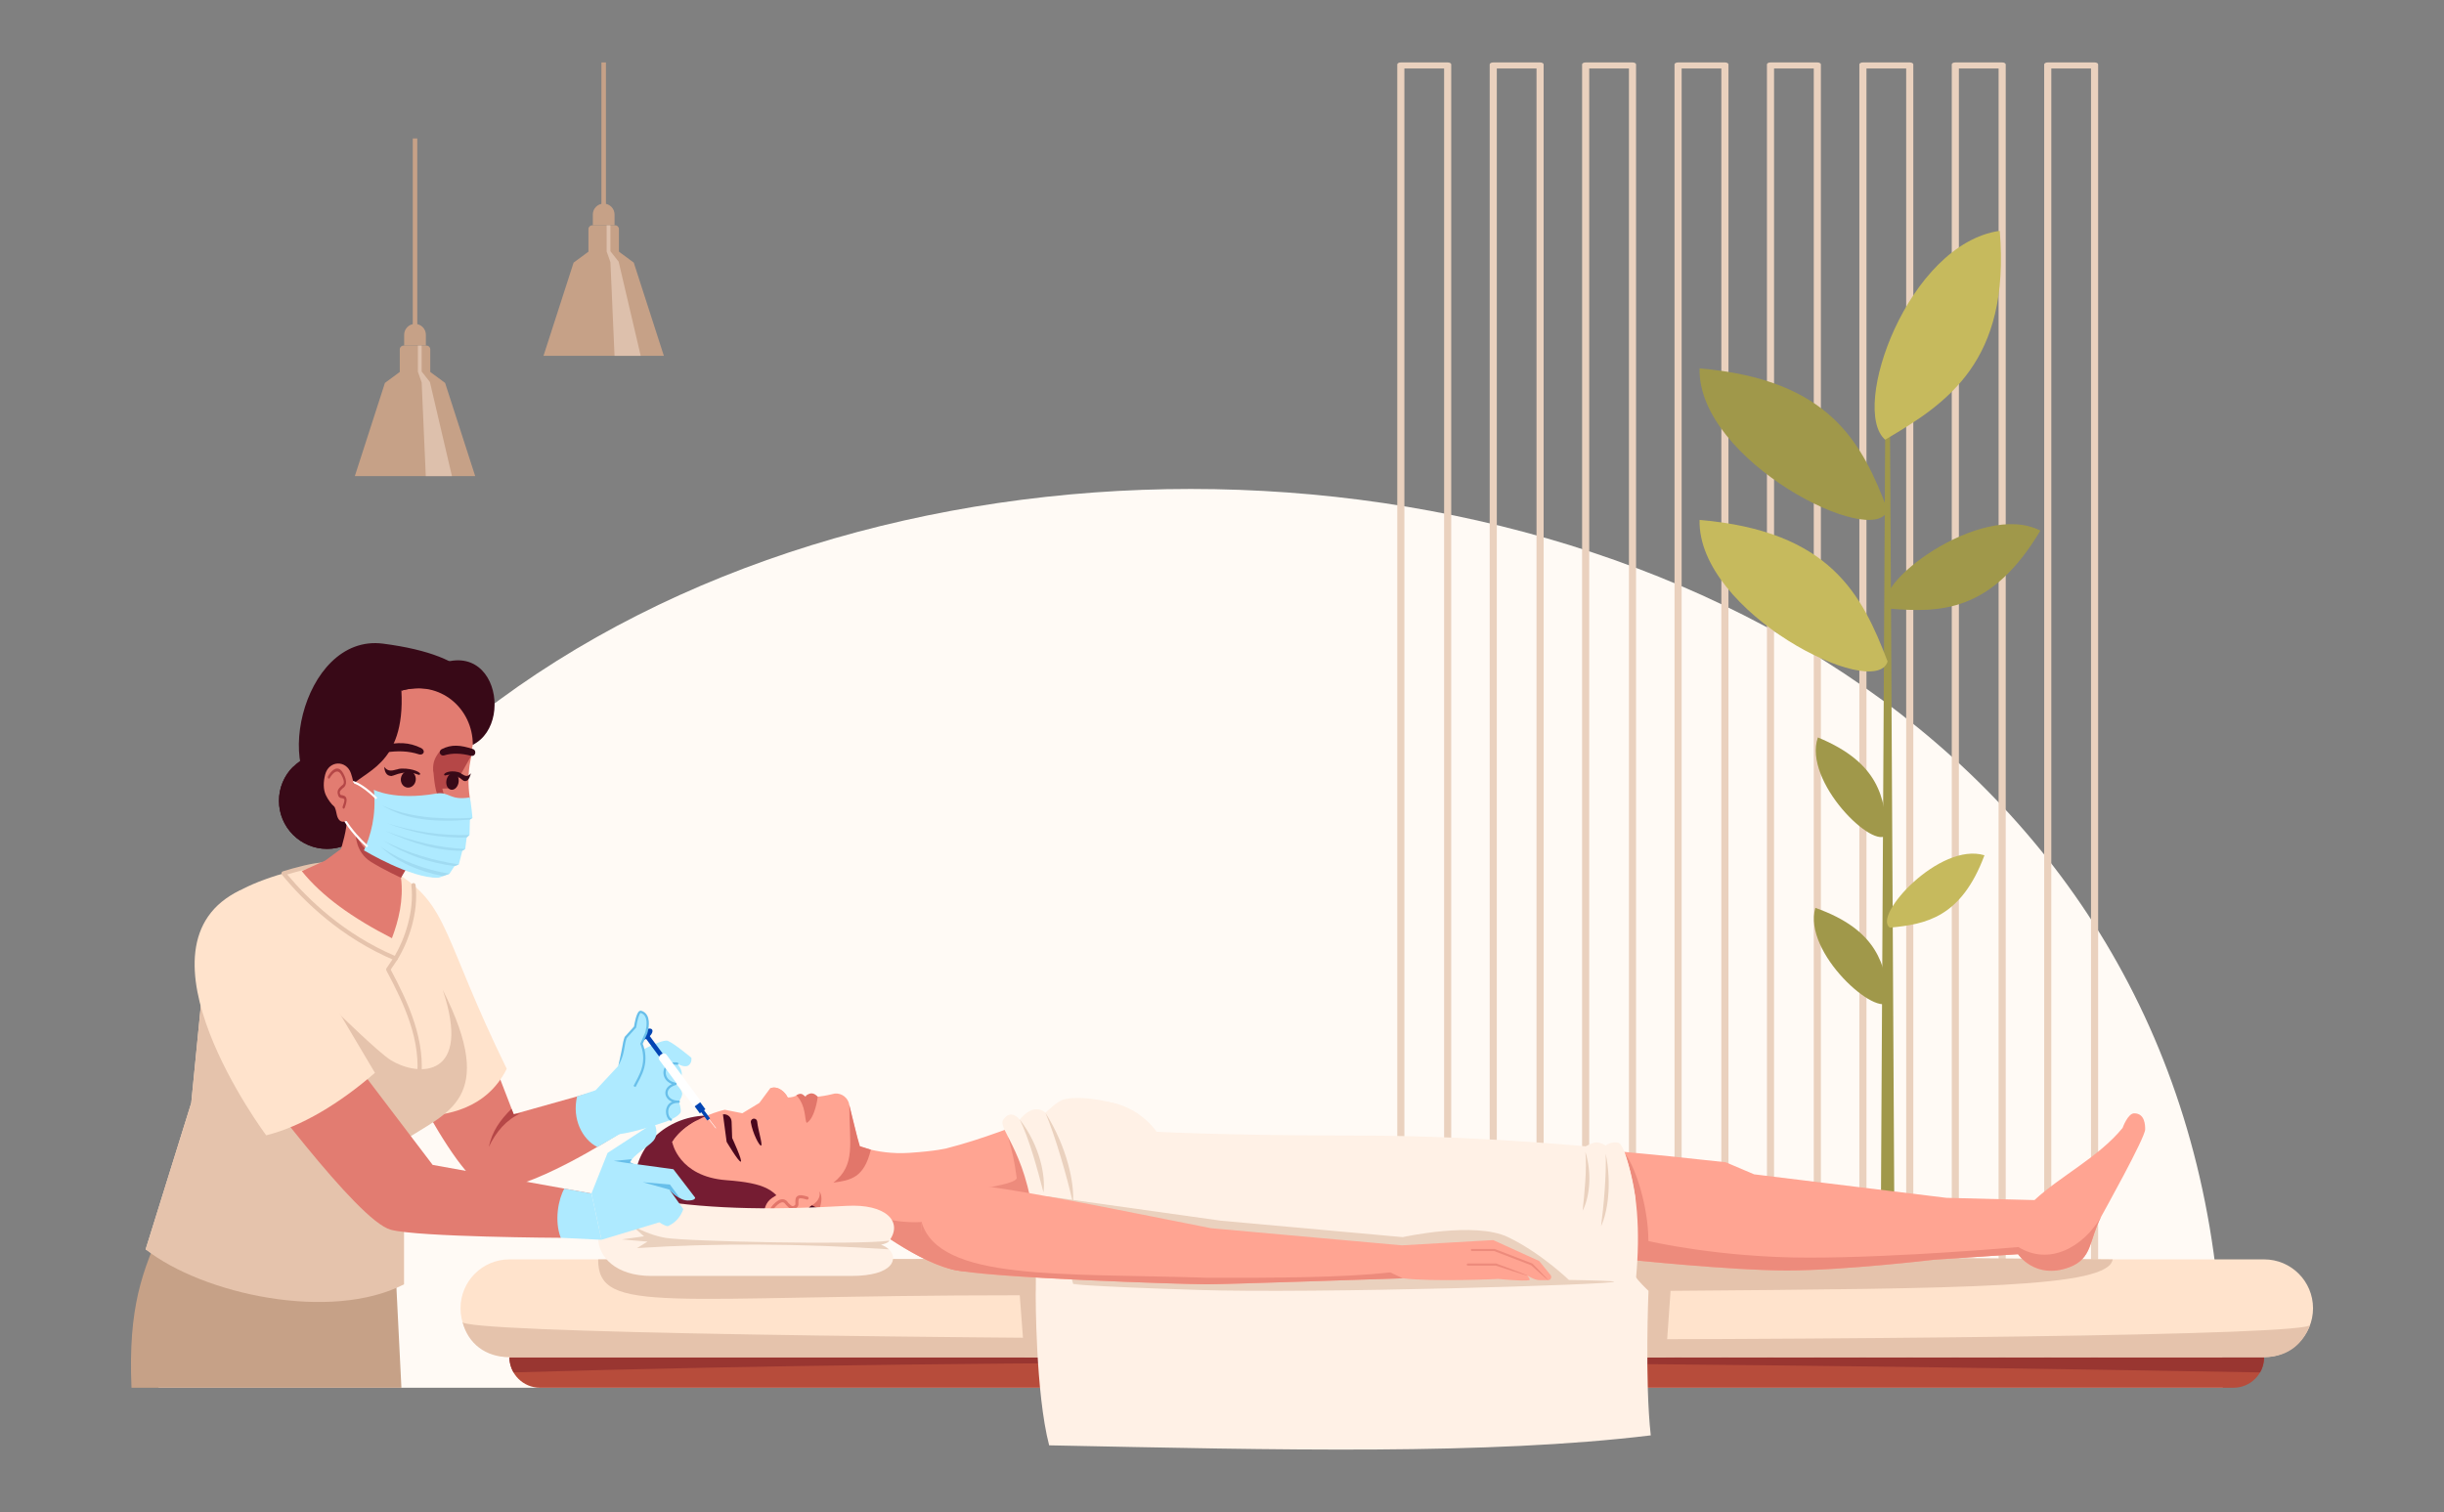 <?xml version="1.0" encoding="utf-8"?>
<svg xmlns="http://www.w3.org/2000/svg" height="5000px" id="_1" style="enable-background:new 0 0 8080 5000;" version="1.1" viewBox="0 0 8080 5000" width="8080px" x="0px" y="0px">
<rect x="0" y="0" width="8080" height="5000" fill="#808080" stroke="none"/>
<g>
	<g>
		<g>
			<path d="M524.274,4588.969c0.001-3962.767,6824.477-3962.767,6824.476,0H524.274z" style="fill:#FFFAF5;"/>
		</g>
		<g>
			<g>
				<path d="M6313.719,4507.928h-154.831c-6.499,0-11.769-2.887-11.769-6.447V212.914&#xD;&#xA;					c0-3.56,5.27-6.446,11.769-6.446h154.831c6.499,0,11.768,2.886,11.768,6.446V4501.48&#xD;&#xA;					C6325.486,4505.041,6320.218,4507.928,6313.719,4507.928z M6170.656,4495.035h131.293V226.35h-131.293V4495.035z" style="fill:#EAD1BE;"/>
			</g>
			<g>
				<path d="M6008.189,4507.928h-154.834c-6.5,0-11.77-2.887-11.77-6.447V212.914&#xD;&#xA;					c0-3.56,5.27-6.446,11.77-6.446h154.834c6.5,0,11.769,2.886,11.769,6.446V4501.48&#xD;&#xA;					C6019.958,4505.041,6014.689,4507.928,6008.189,4507.928z M5865.123,4495.035h131.297V226.35h-131.297V4495.035z" style="fill:#EAD1BE;"/>
			</g>
			<g>
				<path d="M6924.779,4507.928h-154.83c-6.503,0-11.772-2.887-11.772-6.447V212.914&#xD;&#xA;					c0-3.56,5.27-6.446,11.772-6.446h154.83c6.504,0,11.773,2.886,11.773,6.446V4501.48&#xD;&#xA;					C6936.553,4505.041,6931.283,4507.928,6924.779,4507.928z M6781.722,4495.035h131.286V226.35h-131.286V4495.035z" style="fill:#EAD1BE;"/>
			</g>
			<g>
				<path d="M6619.248,4507.928h-154.832c-6.502,0-11.771-2.887-11.771-6.447V212.914&#xD;&#xA;					c0-3.56,5.27-6.446,11.771-6.446h154.832c6.502,0,11.771,2.886,11.771,6.446V4501.48&#xD;&#xA;					C6631.02,4505.041,6625.75,4507.928,6619.248,4507.928z M6476.189,4495.035h131.285V226.35h-131.285V4495.035z" style="fill:#EAD1BE;"/>
			</g>
			<g>
				<path d="M5091.596,4507.928h-154.832c-6.499,0-11.768-2.887-11.768-6.447V212.914&#xD;&#xA;					c0-3.56,5.269-6.446,11.768-6.446h154.832c6.499,0,11.768,2.886,11.768,6.446V4501.48&#xD;&#xA;					C5103.363,4505.041,5098.095,4507.928,5091.596,4507.928z M4948.533,4495.035h131.293V226.35h-131.293V4495.035z" style="fill:#EAD1BE;"/>
			</g>
			<g>
				<path d="M4786.066,4507.928h-154.835c-6.499,0-11.769-2.887-11.769-6.447V212.914&#xD;&#xA;					c0-3.56,5.27-6.446,11.769-6.446h154.835c6.499,0,11.768,2.886,11.768,6.446V4501.48&#xD;&#xA;					C4797.834,4505.041,4792.565,4507.928,4786.066,4507.928z M4643,4495.035h131.297V226.35H4643V4495.035z" style="fill:#EAD1BE;"/>
			</g>
			<g>
				<path d="M5702.656,4507.928h-154.83c-6.5,0-11.77-2.887-11.77-6.447V212.914&#xD;&#xA;					c0-3.56,5.27-6.446,11.77-6.446h154.83c6.5,0,11.77,2.886,11.77,6.446V4501.48&#xD;&#xA;					C5714.426,4505.041,5709.156,4507.928,5702.656,4507.928z M5559.595,4495.035h131.293V226.35h-131.293V4495.035z" style="fill:#EAD1BE;"/>
			</g>
			<g>
				<path d="M5397.127,4507.928h-154.834c-6.499,0-11.769-2.887-11.769-6.447V212.914&#xD;&#xA;					c0-3.56,5.27-6.446,11.769-6.446h154.834c6.5,0,11.77,2.886,11.77,6.446V4501.48&#xD;&#xA;					C5408.896,4505.041,5403.627,4507.928,5397.127,4507.928z M5254.063,4495.035h131.297V226.35h-131.297V4495.035z" style="fill:#EAD1BE;"/>
			</g>
		</g>
		<g>
			<g>
				<polygon points="6218.657,3948.114 6262.422,3948.114 6248.068,1344.805 6233.011,1344.805" style="fill:#A0984A;"/>
			</g>
			<g>
				<path d="M6611.305,763.229c-303.167,43.714-496.542,588.652-378.896,690.795&#xD;&#xA;					C6436.362,1334.114,6646.895,1196.052,6611.305,763.229z" style="fill:#C6BA5D;"/>
			</g>
			<g>
				<path d="M5618.869,1218.215c-7.246,306.219,580.459,601.511,621.67,468.176&#xD;&#xA;					C6156.169,1465.354,6051.592,1255.008,5618.869,1218.215z" style="fill:#A0984A;"/>
			</g>
			<g>
				<path d="M5618.869,1719.282c-7.246,306.219,580.459,601.511,621.67,468.177&#xD;&#xA;					C6156.169,1966.422,6051.592,1756.075,5618.869,1719.282z" style="fill:#C6BA5D;"/>
			</g>
			<g>
				<path d="M6745.52,1754.58c-197.549-101.546-576.073,188.632-502.086,257.683&#xD;&#xA;					C6414.356,2027.088,6584.694,2025.344,6745.52,1754.58z" style="fill:#A0984A;"/>
			</g>
			<g>
				<path d="M6560.723,2828.242c-148.203-45.149-371.942,201.04-312.586,239.239&#xD;&#xA;					C6367.292,3056.42,6483.982,3034.06,6560.723,2828.242z" style="fill:#C6BA5D;"/>
			</g>
			<g>
				<path d="M6001.652,3002.108c-42.651,148.939,207.264,368.51,244.46,308.519&#xD;&#xA;					C6233.049,3191.676,6208.731,3075.377,6001.652,3002.108z" style="fill:#A0984A;"/>
			</g>
			<g>
				<path d="M6009.959,2438.551c-50.086,146.607,188.477,378.463,228.641,320.418&#xD;&#xA;					C6231.533,2639.511,6213.092,2522.137,6009.959,2438.551z" style="fill:#A0984A;"/>
			</g>
		</g>
		<g>
			<g>
				<g>
					<polygon points="1372.07,1574.412 1173.101,1574.412 1272.585,1266.224 1372.07,1192.816 &#xD;&#xA;						1471.555,1266.224 1571.039,1574.412" style="fill:#C6A187;"/>
				</g>
				<g>
					<path d="M1422.46,1243.647h-100.779v-88.477c0-6.793,5.507-12.3,12.3-12.3h76.179&#xD;&#xA;						c6.793,0,12.3,5.507,12.3,12.3V1243.647z" style="fill:#C6A187;"/>
				</g>
				<g>
					<path d="M1407.953,1142.87h-71.766v-35.883c0-19.818,16.066-35.883,35.883-35.883l0,0&#xD;&#xA;						c19.818,0,35.883,16.064,35.883,35.883V1142.87z" style="fill:#C6A187;"/>
				</g>
				<g>
					<rect height="649.132" style="fill:#C6A187;" width="14.948" x="1364.597" y="457.855"/>
				</g>
				<g>
					<polygon points="1394.05,1142.87 1394.05,1228.543 1421.284,1263.137 1494.153,1574.412 &#xD;&#xA;						1407.656,1574.412 1394.05,1264.609 1381.538,1229.279 1381.538,1142.87" style="fill:#DDC0AC;"/>
				</g>
			</g>
			<g>
				<g>
					<polygon points="1995.825,1176.667 1796.856,1176.667 1896.34,868.479 1995.825,795.071 &#xD;&#xA;						2095.31,868.479 2194.794,1176.667" style="fill:#C6A187;"/>
				</g>
				<g>
					<path d="M2046.215,845.902h-100.779v-88.477c0-6.793,5.507-12.3,12.3-12.3h76.179&#xD;&#xA;						c6.793,0,12.3,5.507,12.3,12.3V845.902z" style="fill:#C6A187;"/>
				</g>
				<g>
					<path d="M2031.708,745.125h-71.766v-35.883c0-19.818,16.066-35.883,35.883-35.883l0,0&#xD;&#xA;						c19.818,0,35.883,16.064,35.883,35.883V745.125z" style="fill:#C6A187;"/>
				</g>
				<g>
					<rect height="502.774" style="fill:#C6A187;" width="14.948" x="1988.352" y="206.468"/>
				</g>
				<g>
					<polygon points="2018.103,745.125 2018.103,830.798 2045.336,865.392 2118.206,1176.667 &#xD;&#xA;						2031.708,1176.667 2018.103,866.864 2005.59,831.534 2005.59,745.125" style="fill:#DDC0AC;"/>
				</g>
			</g>
		</g>
	</g>
	<g>
		<g>
			<g>
				<g>
					<g>
						<path d="M7384.166,4588.981H1785.364c-55.91,0-101.234-45.324-101.234-101.234l0,0h5801.27l0,0&#xD;&#xA;							C7485.399,4543.657,7440.076,4588.981,7384.166,4588.981z" style="fill:#B74C3B;"/>
					</g>
					<g>
						<path d="M7471.824,4538.364c-2153.746-38.389-4133.611-48.579-5774.118,0&#xD;&#xA;							c-9.324-16.873-13.85-33.743-13.577-50.616h5801.27C7484.754,4507.887,7480.228,4524.758,7471.824,4538.364z" style="fill:#993631;"/>
					</g>
				</g>
				<g>
					<path d="M7485.4,4487.747H1684.129c-89.249,0-161.6-72.351-161.6-161.601l0,0&#xD;&#xA;						c0-89.249,72.351-161.6,161.6-161.6H7485.4c89.248,0,161.6,72.351,161.6,161.6l0,0&#xD;&#xA;						C7647,4415.396,7574.648,4487.747,7485.4,4487.747z" style="fill:#FFE3CC;"/>
				</g>
				<g>
					<path d="M7485.399,4487.748h-5801.27c-78.142-0.001-136.294-43.727-155.16-116.451&#xD;&#xA;						c0,71.229,6108.497,80.837,6108.497,9.606C7608.764,4456.844,7550.998,4487.748,7485.399,4487.748z" style="fill:#E5C3AC;"/>
				</g>
				<g>
					<path d="M6984.579,4164.547c-14.533,93.7-468.146,96.054-1461.58,104.072l-15.377,219.128H3386.775&#xD;&#xA;						l-15.38-204.514c-1168.708,0-1394.535,67.219-1393.831-118.687l4326.791-5.789L6984.579,4164.547z" style="fill:#E5C3AC;"/>
				</g>
			</g>
			<g>
				<g>
					<g>
						<path d="M2116.528,4002.265c-108.188-276.044,304.721-471.881,487.701-135.366&#xD;&#xA;							C2730.632,4099.362,2224.715,4278.309,2116.528,4002.265z" style="fill:#751C32;"/>
					</g>
					<g>
						<path d="M2812.86,3779.165c0,0,77.86,40.584,192.896,33.147&#xD;&#xA;							c88.763-5.739,123.656-14.987,123.656-14.987c-67.563,108.548-127.875,160.708-250.273,254.817l-214.51-66.313&#xD;&#xA;							L2812.86,3779.165z" style="fill:#FFA492;"/>
					</g>
					<g>
						<path d="M2575.225,4009.725l-361.856-107.09c-64.324-179.305,182.899-232.863,182.899-232.863&#xD;&#xA;							l57.946,11.549l56.255-34.154l35.754-48.317c25.885-10.29,50.208,13.41,58.007,30.39c12.774-0.017,25.896-3.656,28.729-7.43&#xD;&#xA;							l29.514,10.486c10.689,0.75,37.072-5.05,41.108-5.569c33.514-4.313,37.613-6.621,56.105-10.534&#xD;&#xA;							c23.611-2.222,44.803,14.49,48.147,37.967l35.907,148.427C2851.734,3882.732,2725.791,3932.798,2575.225,4009.725z" style="fill:#FFA492;"/>
					</g>
					<g>
						<path d="M2302.929,3705.589c0,0-91.879,135.897,53.231,168.403&#xD;&#xA;							c103.997,23.297,112.289,1.258,190.06,35.023c72.281,31.383,238.969-3.312,238.969-3.312&#xD;&#xA;							c-51.273,42.29-130.914,85.146-222.298,85.542l-360.204-102.158l19.734-112.328&#xD;&#xA;							C2240.691,3747.741,2268.081,3724.359,2302.929,3705.589z" style="fill:#FFA492;"/>
					</g>
					<g>
						<path d="M2604.229,3629.238c-7.799-16.979-32.123-40.68-58.008-30.39&#xD;&#xA;							c21.099,8.181,32.599,40.435,42.039,59.547C2597.608,3677.321,2604.229,3629.238,2604.229,3629.238z" style="fill:#FFA492;"/>
					</g>
					<g>
						<path d="M2703.58,3626.726c0,0-12.918-15.79-27.773-9.868c-14.855,5.921-12.029,10.143-12.029,10.143&#xD;&#xA;							s-4.698-3.777-9.587-7.448c-8.959-6.726-21.232,2.257-21.232,2.257c33.817,36.988,26.313,81.889,34.101,91.524&#xD;&#xA;							C2695.214,3696.916,2703.58,3626.726,2703.58,3626.726z" style="fill:#E2766A;"/>
					</g>
					<g>
						<path d="M2516.197,3788.17c5.966-1.996-9.962-50.898-12.874-79.404&#xD;&#xA;							c-0.855-8.379-10.565-12.524-17.153-7.277l0,0c-2.937,2.339-4.501,6.064-3.905,9.771&#xD;&#xA;							C2487.916,3746.379,2510.23,3790.165,2516.197,3788.17z" style="fill:#49071D;"/>
					</g>
					<g>
						<path d="M2807.832,3654.159c-0.227,126.339,22.777,197.734-52.468,256.602&#xD;&#xA;							c56.822-8.267,100.932-14.919,123.777-108.935l-36.284-11.696C2831.136,3752.484,2821.052,3705.079,2807.832,3654.159z" style="fill:#E2766A;"/>
					</g>
					<g>
						<path d="M2222.422,3776.76c0,0,20.56,114.147,178.961,125.883&#xD;&#xA;							c126.153,9.346,170.038,31.252,195.601,101.739c8.627,23.789,86.971-18.582,86.971-18.582l41.836,20.728&#xD;&#xA;							c0,0-0.335,112.521-62.092,154.268c-53.033,35.85-149.664,69.607-305.16,35.28&#xD;&#xA;							c-203.367-44.896-199.935-232.396-199.935-232.396C2158.215,3907.506,2178.151,3801.18,2222.422,3776.76z" style="fill:#751C32;"/>
					</g>
					<g>
						<path d="M2708.664,3940.398c14.959,16.643,2.231,53.345-0.625,59.698l-44.34-12.194L2708.664,3940.398z" style="fill:#E2766A;"/>
					</g>
					<g>
						<path d="M2528.262,4022.544l148.125-40.433l32.461,16.021c-7.991,17.771-23.022,61.556-73.055,79.525&#xD;&#xA;							C2585.99,4095.546,2536.148,4077.922,2528.262,4022.544z" style="fill:#49071D;"/>
					</g>
					<g>
						<path d="M2572.796,4065.506c0.374,0.065,0.747,0.129,1.123,0.188&#xD;&#xA;							c24.286,3.855,48.581-5.935,66.645-22.617c12.762-11.785,20.879-23.068,24.748-33.888c3.484-9.741,9.674-18.233,18.645-23.389&#xD;&#xA;							c28.131-16.168,33.948-44.205,15.035-58.7l-0.423-0.137c-28.463-9.059-59.329-7.914-86.884,3.615&#xD;&#xA;							c-24.783,10.369-44.601,20.761-59.633,31.173C2510.475,3990.549,2522.97,4056.836,2572.796,4065.506z" style="fill:#FFA492;"/>
					</g>
					<g>
						<path d="M2673.401,3961.168c-0.273-1.92-1.642-3.594-3.627-4.161l-2.357-0.685&#xD;&#xA;							c-9.51-2.777-22.524-6.583-30.812-1.271c-2.504,1.596-5.669,4.775-6.566,10.844c-0.743,5.023-0.577,8.932-0.447,12.063&#xD;&#xA;							c0.258,6.161,0.291,6.959-6.506,10.196c-4.046,1.925-9.064-2.48-13.878-7.534c-1.387-1.462-2.329-2.448-3.366-3.109&#xD;&#xA;							c0.372,0.188,0.137-0.132-0.133-0.511c-2.291-3.204-7.662-10.718-17.427-11.368c-9.682-0.641-20.404,5.477-32.785,18.688&#xD;&#xA;							c-9.282,9.88-13.124,20.146-11.102,30.837c3.971,21.993,31.471,35.875,32.638,36.46c2.507,1.241,5.542,0.219,6.791-2.287&#xD;&#xA;							c1.227-2.476,0.235-5.534-2.279-6.794c-0.24-0.117-24.132-12.225-27.176-29.198c-1.509-7.665,1.475-14.57,8.524-22.091&#xD;&#xA;							c12.494-13.328,20.34-15.787,24.72-15.5c4.592,0.307,7.386,3.696,9.85,7.146c0.968,1.352,1.73,2.425,2.942,3.171&#xD;&#xA;							c0.202,0.191,0.758,0.803,1.466,1.542c4.654,4.885,14.337,15.055,25.574,9.705c11.984-5.716,12.631-11.287,12.276-19.784&#xD;&#xA;							c-0.12-2.843-0.255-6.075,0.347-10.16c0.37-2.473,1.319-3.346,2.003-3.784c4.407-2.817,15.732,0.488,22.5,2.474l2.423,0.705&#xD;&#xA;							c2.695,0.768,5.498-0.793,6.263-3.488C2673.462,3962.57,2673.499,3961.854,2673.401,3961.168z" style="fill:#E2766A;"/>
					</g>
					<g>
						<path d="M2390.109,3684.886L2390.109,3684.886l12.158,90.989c0,0,38.983,65.993,46.643,65.514&#xD;&#xA;							c7.659-0.48-28.385-78.355-28.385-78.355l-1.801-53.924C2418.224,3694.162,2404.933,3682.91,2390.109,3684.886z" style="fill:#49071D;"/>
					</g>
				</g>
				<g>
					<path d="M7055.693,3681.578c-21.105,0.066-38.266,48.225-38.266,48.225&#xD;&#xA;						c-77.504,95.555-207.605,160.563-291.306,238.63l-291.3-7.417l-635.67-77.768l-93.837-39.89&#xD;&#xA;						c-507.97-56.595-913.063-82.603-1251.066-71.399c0-0.002,0-0.003,0-0.005l-687.902-22.569c0,0-79.769-156.668-278.901-77.256&#xD;&#xA;						c-121.961,48.637-241.763,95.666-358.033,125.196c-130.836,98.249-186.925,188.026-250.273,254.817&#xD;&#xA;						c0,0,192.106,149.389,311.417,151.574l400.786-27.937c295.326-16.707,584.565,65.087,584.794,65.151&#xD;&#xA;						c112.225,36.875,275.988,75.473,358.361,73.822c411.762-8.25,572.429-114.773,840.775-150.206c0,0,344.862,36.63,532.581,36.63&#xD;&#xA;						c187.721,0,485.907-35.453,485.907-35.453l278.063-18.367c0,0,56.679,85.146,169.214,43.23&#xD;&#xA;						c76.861-28.627,64.871-88.42,105.447-167.054c5.2-10.077,145.56-260.89,145.56-288.962&#xD;&#xA;						C7092.046,3722.633,7092.046,3681.464,7055.693,3681.578z" style="fill:#FFA492;"/>
				</g>
				<g>
					<path d="M6946.486,4023.534c-40.576,78.634-28.586,138.427-105.447,167.054&#xD;&#xA;						c-112.535,41.915-169.214-43.23-169.214-43.23l-278.063,18.367c0,0-298.187,35.453-485.907,35.453&#xD;&#xA;						c-187.719,0-532.581-36.63-532.581-36.63c-268.347,35.433-429.014,141.956-840.775,150.206&#xD;&#xA;						c-82.373,1.65-246.137-36.947-358.361-73.822c-0.229-0.064-289.469-81.858-584.794-65.151l-400.786,27.937&#xD;&#xA;						c-119.311-2.186-311.417-151.574-311.417-151.574l-11.747-49.878c66.193,47.866,179.323,38.657,179.323,38.657l324.678,90.42&#xD;&#xA;						c4.092-42.289,4.883-89.83,1.797-140.097c-0.496-8.074-113.026-63.452-113.026-63.452s103.466-15.403,101.09-32.978&#xD;&#xA;						c-6.954-51.45-13.524-84.443-29.066-136.34l248.431,325.905l1725.217,10.73l66.969-279.857&#xD;&#xA;						c34.762,45.18,76.804,176.021,76.849,288.564c0,0,231.782,54.939,529.981,54.939c298.198,0,693.402-35.014,693.402-35.014&#xD;&#xA;						C6774.908,4186.527,6886.887,4124.571,6946.486,4023.534z" style="fill:#ED8B7C;"/>
				</g>
			</g>
			<g>
				<g>
					<path d="M2858.405,4113.696c0,0,48.453-11.536,80.2,17.646c31.748,29.181,17.242,87.988-124.472,87.988&#xD;&#xA;						c-221.876,0-442.118,0-660.798-0.001c-234.361,0-234.361-252.103,0-252.103c212.992,34.445,426.687,32.731,644.989,20.339&#xD;&#xA;						c131.741-7.478,187.251,52.91,141.983,115.052C2927.103,4120.742,2858.405,4113.696,2858.405,4113.696z" style="fill:#FFF1E6;"/>
				</g>
				<g>
					<path d="M2940.307,4102.618c-102.62,14.911-667.474,2.874-740.67-9.34&#xD;&#xA;						c-31.336-5.392-71.389-18.739-113.339-42.749l42.965,37.79l-73.702,10.163l85.231,7.305l-34.888,21.479&#xD;&#xA;						c252.871-16.781,540.365-15.605,832.702,4.076c-7.308-6.371-15.619-11.789-26.115-15.131&#xD;&#xA;						C2912.491,4116.211,2937.366,4110.971,2940.307,4102.618z" style="fill:#EAD1BE;"/>
				</g>
			</g>
			<g>
				<g>
					<path d="M3468.558,4779.441c-45.14-172.563-44.484-498.601-44.484-498.601s14.278-458.288-91.883-564.45&#xD;&#xA;						c0,0,39.279,14.151,158.365-41.154c223.532-103.811,333.114,67.21,333.114,67.21s224.114,12.647,668.24,12.647&#xD;&#xA;						c444.125,0,874.475,47.491,874.475,47.491c50.946,125.523,55.544,278.481,42.774,419.859&#xD;&#xA;						c-0.635,7.028,40.875,46.175,40.875,46.175s-12.642,297.356,7.497,477.856&#xD;&#xA;						C4918.937,4811.754,4231.441,4794.863,3468.558,4779.441z" style="fill:#FFF1E6;"/>
				</g>
				<g>
					<path d="M3421.391,4093.278c-12.409-270.519-125.049-358.987-104.935-390.058&#xD;&#xA;						c25.378-39.198,54.939-0.863,54.939-0.863s22.743-30.004,47.957-33.486c25.214-3.482,36.919,10.873,36.919,10.873&#xD;&#xA;						s39.962-39.902,62.828-44.826c71.343-15.365,177.938,16.823,177.938,16.823L3421.391,4093.278z" style="fill:#FFF1E6;"/>
				</g>
				<g>
					<path d="M3371.395,3702.357c68.183,87.655,85.518,189.526,78.38,240.803&#xD;&#xA;						C3431.951,3874.449,3403.199,3766.056,3371.395,3702.357z" style="fill:#EAD1BE;"/>
				</g>
				<g>
					<path d="M3456.271,3679.744c71.919,114.707,96.334,233.039,91.132,298.331&#xD;&#xA;						C3526.84,3889.53,3490.695,3762.418,3456.271,3679.744z" style="fill:#EAD1BE;"/>
				</g>
				<g>
					<path d="M3548.076,4245.791c0,0,23.408,7.309,412.052,19.831s1376.884-17.636,1376.884-27.329&#xD;&#xA;						s-1080.367-13.02-1080.367-13.02L3548.076,4245.791z" style="fill:#EAD1BE;"/>
				</g>
				<g>
					<path d="M5407.568,3967.328c0,0-28.246-182.386-58.055-188.688c-23.246-4.914-41.163,9.549-41.163,9.549&#xD;&#xA;						s-15.423-10.518-29.915-10.518s-35.629,12.992-35.629,12.992L5407.568,3967.328z" style="fill:#FFF1E6;"/>
				</g>
				<g>
					<path d="M5241.312,3808.459c25.283,81.706,10.063,159.822-9.029,194.828&#xD;&#xA;						C5238.131,3948.93,5246.9,3863.007,5241.312,3808.459z" style="fill:#EAD1BE;"/>
				</g>
				<g>
					<path d="M5308.618,3815.254c20.617,102.214,6.02,194.117-15.489,239.747&#xD;&#xA;						C5302.398,3985.607,5310.934,3884.187,5308.618,3815.254z" style="fill:#EAD1BE;"/>
				</g>
				<g>
					<path d="M3462.691,3956.077l573.909,80.563l601.014,54.314c0,0,237.817-52.979,347.979,0&#xD;&#xA;						c110.16,52.979,202.055,142.367,202.055,142.367c-251.07,10.82-1043.41,35.18-1639.572,12.469L3462.691,3956.077z" style="fill:#EAD1BE;"/>
				</g>
			</g>
			<g>
				<g>
					<path d="M3114.2,3904.891c243.186,23.569,549.017,89.994,889.797,156.591l630.41,56.621l302.217-17.331&#xD;&#xA;						l151.915,69.043l37.025,45.747c6.396,6.646,1.684,17.716-7.539,17.75c-10.729,0.04-18.846-0.014-28.723-0.014&#xD;&#xA;						c-16.085,0-40.975-16.078-40.975-16.078s14.057,14.461,6.762,16.106c-19.035,4.295-101.091-4.059-101.091-4.059&#xD;&#xA;						s-214.669,10.189-316.385-2.198c0,0-584.396,19.876-645.459,19.876c-87.849,0-705.211-21.672-801.598-43.229&#xD;&#xA;						C3004.262,4145.323,3018.7,4040.063,3114.2,3904.891z" style="fill:#FFA492;"/>
				</g>
				<g>
					<path d="M3150.895,4198.469c115.632,26.805,753.412,48.477,841.261,48.477&#xD;&#xA;						c61.063,0,645.459-19.876,645.459-19.876l-41.139-19.516c-157.797,17.405-375.13,18.327-606.386,17.72&#xD;&#xA;						c-484.543-15.886-885.72,11.661-943.373-184.352C3037.855,4149.9,3055.469,4168.537,3150.895,4198.469z" style="fill:#ED8B7C;"/>
				</g>
				<g>
					<path d="M4945.139,4185.162h-92.5c-1.932,0-3.495-1.563-3.495-3.494s1.563-3.496,3.495-3.496h93.346&#xD;&#xA;						c0.557,0,1.104,0.131,1.598,0.39c0,0,104.736,38.545,103.855,40.259C5050.816,4220.028,4945.139,4185.162,4945.139,4185.162z" style="fill:#ED8B7C;"/>
				</g>
				<g>
					<path d="M5062.24,4184.009l-122.583-47.005h-73.386c-1.932,0-3.495-1.564-3.495-3.496&#xD;&#xA;						s1.563-3.494,3.495-3.494h74.317c0.611,0,1.212,0.156,1.741,0.464l123.859,47.79c0,0,53.081,53.549,51.862,55.043&#xD;&#xA;						C5117.362,4234.164,5062.24,4184.009,5062.24,4184.009z" style="fill:#ED8B7C;"/>
				</g>
			</g>
		</g>
		<g>
			<g>
				<g>
					<path d="M1965.044,3609.631l-266.704,74.901l-188.911-489.665l-255.798,168.444&#xD;&#xA;						c0,0,245.208,546.538,362.399,567.167s428.105-179.906,428.105-179.906L1965.044,3609.631z" style="fill:#E27C71;"/>
				</g>
				<g>
					<g>
						<path d="M1964.59,3769.456c0,0,52.367-16.515,79.545-18.884&#xD;&#xA;							c55.516-4.839,166.876-44.814,166.876-44.814s37.448-16.167,39.388-29.14s-6.443-33.437-6.443-33.437&#xD;&#xA;							s9.257-10.734,11.289-24.323c2.032-13.589-21.275-34.727-21.275-34.727s17.007-10.104,19.852-29.13&#xD;&#xA;							c2.845-19.024-14.848-37.639-14.848-37.639s24.68,14.959,37.351,5.585s9.299-25.174,9.299-25.174s-56.218-47.309-77.97-55.934&#xD;&#xA;							c-21.751-8.624-144.496,62.38-144.496,62.38l-113.426,121.86L1964.59,3769.456z" style="fill:#AEEAFF;"/>
					</g>
					<g>
						<path d="M2208.691,3699.508c-5.9-7.975-8.601-20.864-5.956-32.516&#xD;&#xA;							c1.365-6.015,5.68-17.594,19.043-23.664c-12.574-5.15-20.205-15.034-21.789-25.066c-1.761-11.105,3.333-24.808,21.419-33.475&#xD;&#xA;							c-12.094-4.536-21.1-12.898-25.458-23.972c-4.714-11.968-2.962-25.283,4.569-34.749c8.374-10.527,22.228-14.939,39.009-12.43&#xD;&#xA;							c2.058,0.308,3.475,2.224,3.167,4.281c-0.308,2.059-2.224,3.476-4.282,3.168c-14.008-2.095-25.372,1.339-32,9.67&#xD;&#xA;							c-5.861,7.365-7.184,17.828-3.455,27.299c4.696,11.895,16.193,20.052,31.568,22.352c1.758,0.265,3.09,1.723,3.202,3.487&#xD;&#xA;							c0.111,1.771-1.029,3.384-2.739,3.861c-22.732,6.4-29.143,19.347-27.562,29.327c1.736,11.004,13.332,21.733,32.388,22.354&#xD;&#xA;							c1.36-0.051,2.772-0.057,4.237-0.02c2.025,0.048,3.653,1.698,3.668,3.737c0.016,2.034-1.586,3.709-3.614,3.791&#xD;&#xA;							c-1.45,0.057-2.866,0.065-4.251,0.029c-21.706,0.874-27.977,13.771-29.775,21.686c-2.997,13.206,2.65,27.453,9.334,30.446&#xD;&#xA;							c1.905,0.855,2.754,3.082,1.9,4.977c-0.848,1.899-3.077,2.748-4.974,1.9&#xD;&#xA;							C2213.433,3704.68,2210.849,3702.424,2208.691,3699.508z" style="fill:#68BFEA;"/>
					</g>
					<g>
						
							<rect height="22.849" style="fill:#0345B3;" transform="matrix(0.595 0.804 -0.804 0.595 3876.836 -375.345)" width="40.07" x="2290.674" y="3646.199"/>
					</g>
					<g>
						<g>
							<path d="M2252.703,3592.982l-121.129-163.726c-9.371-12.666,2.792-21.666,12.163-9l121.13,163.728&#xD;&#xA;								L2252.703,3592.982z" style="fill:#0345B3;"/>
						</g>
						<g>
							
								<ellipse cx="2134.573" cy="3421.689" rx="13.393" ry="26.908" style="fill:#0345B3;" transform="matrix(-0.603 -0.798 0.798 -0.603 690.89 7187.341)"/>
						</g>
					</g>
					<g>
						<g>
							<path d="M2044.135,3524.658c12.248-27.212,11.217-57.11,24.347-93.821l31.193-34.634&#xD;&#xA;								c0,0,7.89-53.594,19.466-50.152c36.455,10.835,17.135,70.598,17.135,70.598l-15.514,35.07c0,0,12.311,26.129,8.837,59.313&#xD;&#xA;								c-3.418,32.656-18.238,55.269-31.82,81.902L2044.135,3524.658z" style="fill:#AEEAFF;"/>
						</g>
						<g>
							<path d="M2101.135,3594.645l-6.712-3.423c2.286-4.484,4.607-8.854,6.904-13.177&#xD;&#xA;								c11.19-21.06,21.758-40.952,24.526-67.406c3.323-31.771-8.379-57.064-8.497-57.316l-0.736-1.557l16.212-36.641l0,0&#xD;&#xA;								c-0.021-0.004,10.614-33.63,0.292-53.214c-3.271-6.204-8.194-10.211-15.056-12.249c-4.141,0.715-11.146,23.162-14.667,47.09&#xD;&#xA;								l-0.168,1.127l-31.45,34.922c-3.866,11.016-5.407,20.616-6.654,28.361c-2.817,17.513-5.885,35.653-20.995,63.496&#xD;&#xA;								c0,0,10.727-47.086,13.557-64.692c1.323-8.212,2.966-18.435,7.244-30.399l0.749-1.251l30.434-33.791&#xD;&#xA;								c1.466-9.587,7.46-44.587,17.63-51.074c2.053-1.31,4.325-1.642,6.469-1.01c8.788,2.613,15.374,7.986,19.579,15.974&#xD;&#xA;								c11.799,22.413,0.549,57.895,0.062,59.393l-14.981,33.916c2.662,6.32,11.56,30.163,8.47,59.701&#xD;&#xA;								c-2.924,27.909-13.827,48.431-25.366,70.155C2105.704,3585.865,2103.401,3590.199,2101.135,3594.645z" style="fill:#68BFEA;"/>
						</g>
					</g>
					<g>
						<path d="M2366.381,3731.032c-0.259,0-0.519-0.116-0.689-0.335l-28.233-36.206&#xD;&#xA;							c-0.293-0.383-0.225-0.929,0.15-1.229c0.382-0.286,0.935-0.225,1.229,0.15l28.233,36.207c0.293,0.382,0.225,0.928-0.15,1.229&#xD;&#xA;							C2366.757,3730.971,2366.572,3731.032,2366.381,3731.032z" style="fill:#FFFFFF;"/>
					</g>
					<g>
						
							<rect height="11.425" style="fill:#0345B3;" transform="matrix(0.595 0.804 -0.804 0.595 3906.723 -380.558)" width="40.07" x="2310.788" y="3678.948"/>
					</g>
					<g>
						<path d="M2294.434,3660.121l-114.745-155.097c-8.877-11.998,14.742-29.474,23.618-17.475&#xD;&#xA;							l114.746,155.098L2294.434,3660.121z" style="fill:#FFFFFF;"/>
					</g>
					<g>
						<path d="M1969.088,3605.285l-61.231,20.405c-17.393,74.707,17.279,142.334,67.261,167.393l94.92-55.313&#xD;&#xA;							L1969.088,3605.285z" style="fill:#AEEAFF;"/>
					</g>
				</g>
			</g>
			<g>
				<path d="M1721.586,3681.353c-47.837,21.753-81.221,60.448-105.557,111.341&#xD;&#xA;					c11.161-52.271,37.114-88.255,74.847-125.988l7.463,17.827L1721.586,3681.353z" style="fill:#B54747;"/>
			</g>
			<g>
				<path d="M1327.101,4588.981H434.7c-11.451-268.09,36.245-386.415,104.131-538.452l763.578,42.749&#xD;&#xA;					L1327.101,4588.981z" style="fill:#C6A187;"/>
			</g>
			<g>
				<path d="M1308.824,2885.487c177.207,109.521,152.162,210.567,366.457,648.878&#xD;&#xA;					c-66.887,134.202-202.314,156.377-290.273,156.377l-270.99-536.814L1308.824,2885.487z" style="fill:#FFE3CC;"/>
			</g>
			<g>
				<g>
					<path d="M1463.542,3272.874c-0.847-1.946-40.938-91.481-96.569-305.339&#xD;&#xA;						c-8.145-31.312-93.733-157.529-305.379-110.977c-289.941,63.778-419.812,144.549-382.174,312.604l-47.141,477.965&#xD;&#xA;						l-150.793,484.215c235.319,158.023,551.932,179.651,854.029,115.756v-475.311&#xD;&#xA;						C1504.522,3638.554,1599.991,3586.516,1463.542,3272.874z" style="fill:#FFE3CC;"/>
				</g>
				<g>
					<path d="M1463.542,3272.874c184.698,365.695,11.22,404.788-128.026,498.913v475.311&#xD;&#xA;						c-241.796,124.199-663.805,33.515-854.029-115.756l150.792-484.214l47.803-484.675&#xD;&#xA;						c-1.446-53.158,236.748,158.319,270.765,192.336c74.879,74.879,163.171-8.897,163.171-8.897s137.72,134.843,177.335,159.326&#xD;&#xA;						C1385.523,3563.418,1561.258,3563.418,1463.542,3272.874z" style="fill:#E5C3AC;"/>
				</g>
			</g>
			<g>
				<path d="M1307.99,3176.596c-0.915,0-1.836-0.177-2.717-0.553&#xD;&#xA;					c-177.817-75.055-301.12-195.675-373.239-283.645c-1.475-1.795-1.959-4.219-1.29-6.444c0.676-2.231,2.41-3.979,4.635-4.662&#xD;&#xA;					c35.927-11.093,101.828-29.694,139.57-29.694c3.864,0,6.99,3.127,6.99,6.99s-3.126,6.99-6.99,6.99&#xD;&#xA;					c-33.401,0-93.042,16.342-125.419,26.021c71.15,84.994,188.739,197.389,355.607,269.193&#xD;&#xA;					c32.233-54.794,64.883-146.464,54.896-232.878c-0.443-3.836,2.308-7.304,6.137-7.747c3.836-0.438,7.311,2.313,7.748,6.137&#xD;&#xA;					c10.71,92.632-23.953,188.309-59.969,246.96C1312.639,3175.388,1310.352,3176.596,1307.99,3176.596z" style="fill:#E5C3AC;"/>
			</g>
			<g>
				<path d="M1384.144,3581.748c-0.321,0-0.642-0.021-0.969-0.068c-3.823-0.532-6.492-4.062-5.959-7.884&#xD;&#xA;					c18.103-130.061-42.05-256.408-99.855-364.632c-1.222-2.279-1.078-5.051,0.369-7.201l24.465-36.269&#xD;&#xA;					c2.157-3.201,6.505-4.034,9.707-1.884c3.195,2.157,4.041,6.506,1.884,9.707l-22.11,32.779&#xD;&#xA;					c58.221,109.336,117.862,236.715,99.383,369.424C1390.574,3579.216,1387.578,3581.748,1384.144,3581.748z" style="fill:#E5C3AC;"/>
			</g>
			<g>
				<g>
					<g>
						<circle cx="1081.291" cy="2648.079" r="159.051" style="fill:#380917;"/>
					</g>
					<g>
						<path d="M1193.757,2760.545c-62.113,62.113-162.819,62.113-224.932,0&#xD;&#xA;							c-62.113-62.113-62.114-162.817,0-224.931C981.333,2694.75,1101.785,2756.764,1193.757,2760.545z" style="fill:#380917;"/>
					</g>
				</g>
				<g>
					<g>
						<path d="M1491.636,2478.747l-417.379-37.03l71.602,265.202c3.936,28.585-18.319,100.211-18.319,100.211&#xD;&#xA;							l-52.8,38.884l-77.03,34.552c66.849,83.237,167.219,154.896,298.057,221.883c22.124-58.771,39.047-126.409,29.991-200.028&#xD;&#xA;							C1325.757,2902.42,1453.333,2618.275,1491.636,2478.747z" style="fill:#E27C71;"/>
					</g>
					<g>
						<path d="M1193.757,2671.372l-17.468,88.946c0,0-0.847,57.939,50.139,89.709&#xD;&#xA;							c44.219,27.553,99.329,52.393,99.329,52.393l44.394-73.918L1193.757,2671.372z" style="fill:#B54747;"/>
					</g>
					<g>
						<path d="M1434.196,2221.827c97.632-1.53,157.316,131.223,128.946,241.071&#xD;&#xA;							c-4.595,17.791-1.212,17.884-6.346,44.619c-0.458,2.383-0.98,5.049-1.553,7.928c-7.962,40.024-8.083,81.113-2.24,121.502&#xD;&#xA;							c0.626,4.332,1.181,9.115,1.635,14.395c2.645,30.765-29.969,132.637-53.292,200.638&#xD;&#xA;							c-12.444,36.28-51.481,56.042-88.036,44.428c-75.421-23.962-192.199-65.811-216.551-101.917&#xD;&#xA;							c-36.596-54.258-48.078-97.553-55.838-167.346l-58.04-146.622c-13.205-104.661,57.232-253.102,162.713-254.755&#xD;&#xA;							L1434.196,2221.827z" style="fill:#E27C71;"/>
					</g>
					<g>
						<path d="M1569.302,2431.076c-52.941-207.279-242.225-147.292-242.225-147.292&#xD;&#xA;							s-149.841,122.35-133.899,181.01c12.659,46.847,45.568,65.127,4.176,92.711c-41.394,27.582-30.101-26.238-58.806-3.056&#xD;&#xA;							c-28.703,23.183-35.317,104.503-35.317,104.503c-215.576-51.16-110.018-565.995,163.334-530.479&#xD;&#xA;							C1571.324,2168.069,1631.713,2281.129,1569.302,2431.076z" style="fill:#380917;"/>
					</g>
					<g>
						<path d="M1153.047,2607.791c44.307-59.339,187.762-72.377,174.029-324.008l-153.164,18.971&#xD;&#xA;							C1098.855,2403.077,1097.179,2499.061,1153.047,2607.791z" style="fill:#380917;"/>
					</g>
					<g>
						<path d="M1327.076,2283.784l93.795-59.987l185.138,29.994c15.419,141.13-4.162,164.163-42.868,209.108&#xD;&#xA;							C1563.276,2343.348,1455.836,2247.513,1327.076,2283.784z" style="fill:#380917;"/>
					</g>
					<g>
						<path d="M1327.076,2283.784c289.755-277.833,390.406,101.927,236.065,179.115&#xD;&#xA;							C1633.296,2308.188,1568.751,2180.646,1327.076,2283.784z" style="fill:#380917;"/>
					</g>
					<g>
						<g>
							<path d="M1420.528,2698.063l36.688-19.107c11.772-6.871,7.125-16.749,0.411-27.314l-1.953-3.073&#xD;&#xA;								c-17.697-27.853-20.211-69.022-23.262-101.881c0,0,0.154-20.501,13.002-25.557c7.132-2.807,7.729,15.743,8.532,32.315l0,0&#xD;&#xA;								c4.031,37.357,7.574,59.886,18.723,87.376c5.373,13.248,27.988,39.412-1.453,49.21L1420.528,2698.063z" style="fill:#B54747;"/>
						</g>
						<g>
							<path d="M1454.642,2483.805c-13.456,16.049-25.001,35.543-22.229,62.882l19.148,61.769l46.312-2.298&#xD;&#xA;								l59.858-106.771C1538.727,2477.309,1498.996,2478.017,1454.642,2483.805z" style="fill:#B54747;"/>
						</g>
					</g>
					<g>
						<g>
							<g>
								
									<ellipse cx="1350.542" cy="2576.742" rx="24.729" ry="27.523" style="fill:#380917;" transform="matrix(0.991 0.134 -0.134 0.991 356.786 -157.488)"/>
							</g>
							<g>
								<path d="M1291.38,2563.524c0.136,5.718,15.84-1.649,24.618-4.364&#xD;&#xA;									c18.643-4.58,21.953-4.463,33.375-4.356c29.734,1.264,33.395,10.708,38.806,6.422c6.263-4.958-19.767-20.62-60.512-19.654&#xD;&#xA;									C1304.137,2542.129,1291.262,2558.506,1291.38,2563.524z" style="fill:#380917;"/>
							</g>
							<g>
								<path d="M1311.427,2544.786c-19.846,5.359-30.495,5.243-41.048-8.884&#xD;&#xA;									c1.583,23.81,12.961,31.135,24.599,29.71L1311.427,2544.786z" style="fill:#380917;"/>
							</g>
						</g>
						<g>
							<g>
								<path d="M1475.494,2583.394c-1.508,15.099,6.417,27.748,17.703,28.25&#xD;&#xA;									c11.283,0.502,21.655-11.333,23.164-26.433c1.509-15.101-6.417-27.748-17.701-28.25&#xD;&#xA;									C1487.375,2556.459,1477.003,2568.292,1475.494,2583.394z" style="fill:#380917;"/>
							</g>
							<g>
								<path d="M1536.787,2580.729c-1.197,5.587-10.903-4.187-16.599-8.271&#xD;&#xA;									c-12.324-7.518-14.692-7.939-22.804-9.688c-21.307-3.584-25.718,5.084-28.726,0.004c-3.482-5.879,17.973-17.017,46.65-9.461&#xD;&#xA;									C1531.87,2557.677,1537.837,2575.826,1536.787,2580.729z" style="fill:#380917;"/>
							</g>
							<g>
								<path d="M1526.194,2559.101c13.026,8.476,20.592,10.088,30.788-2.054&#xD;&#xA;									c-5.706,23.094-15.176,28.432-23.146,25.146L1526.194,2559.101z" style="fill:#380917;"/>
							</g>
						</g>
						<g>
							<path d="M1384.612,2494.27c-34.027-11.119-70.464-12.162-108.59-6.137&#xD;&#xA;								c-8.328,1.317-17.079-4.921-17.492-12.397l-0.083-1.489c-0.26-4.749,3.038-8.719,8.213-9.821&#xD;&#xA;								c48.862-10.411,85.054-10.827,126.128,9.429c3.158,1.558,5.693,4.112,7.034,6.953l0.138,0.292&#xD;&#xA;								C1404.243,2490.154,1395.27,2497.755,1384.612,2494.27z" style="fill:#380917;"/>
						</g>
						<g>
							<path d="M1468.22,2497.918c27.381-8.47,57.489-6.991,89.51,1.466&#xD;&#xA;								c6.995,1.849,13.791-3.61,13.59-10.842l-0.039-1.44c-0.129-4.593-3.149-8.674-7.517-10.099&#xD;&#xA;								c-41.233-13.451-71.244-16.33-103.799,0.532c-2.503,1.296-4.417,3.604-5.322,6.27l-0.093,0.275&#xD;&#xA;								C1451.659,2492.58,1459.644,2500.574,1468.22,2497.918z" style="fill:#380917;"/>
						</g>
						<g>
							<g>
								<g>
									<path d="M1337.584,2733.572c0,0,38.612,64.241,94.421,68.594c26.29,2.05,3.988-16.578,4.566-33.221&#xD;&#xA;										c0.579-16.644,26.852-28.512,0.499-29.427C1410.717,2738.603,1337.584,2733.572,1337.584,2733.572z" style="fill:#892424;"/>
								</g>
								<g>
									<path d="M1415.727,2780.72c20.658,0.721,42.598-2.054,43.307,7.452&#xD;&#xA;										c1.003,13.465-24.776,19.126-44.974,15.532c-46.471-8.267-77.1-48.032-76.476-70.132&#xD;&#xA;										C1347.189,2745.907,1377.096,2779.371,1415.727,2780.72z" style="fill:#B54747;"/>
								</g>
							</g>
							<g>
								<path d="M1450.327,2733.812l-2.035,25.255c-50.956,7.411-85.893-7.741-110.708-25.494&#xD;&#xA;									C1367.805,2741.043,1409.772,2739.604,1450.327,2733.812z" style="fill:#FFFFFF;"/>
							</g>
							<g>
								<path d="M1337.584,2733.572c0,0,104.902,27.884,140.05,2.908c1.416-1.006-1.096-2.141-4.04-1.61&#xD;&#xA;									c-17.14,3.091-10.011-12.52-21.375-12.093c-8.432,0.316-8.109,10.67-16.556,10.693c-8.443,0.025-7.271-10.93-15.726-11.146&#xD;&#xA;									c-17.286-0.445-25.83,16.623-78.436,8.934C1338.562,2730.828,1337.584,2733.572,1337.584,2733.572z" style="fill:#B54747;"/>
							</g>
						</g>
					</g>
					<g>
						<path d="M1236.113,2611.658c0,0,68.366,36.291,205.71,12.553&#xD;&#xA;							c44.208-7.642,44.208,23.868,111.179,12.735c3.749,9.812,9.019,67.536,9.019,67.536l-8.406,5.902l-1.347,50.607l-9.338,8.175&#xD;&#xA;							l-4.832,38.093l-9.547,6.009l-11.676,45.319l-14.272,5.401l-16.573,25.346l-21.747,7.728c0,0-10.81,5.199-15.503,5.357&#xD;&#xA;							c-90.491,3.048-245.512-90.42-245.512-90.42C1225.075,2763.777,1244.672,2698.063,1236.113,2611.658z" style="fill:#AEEAFF;"/>
					</g>
					<g>
						<path d="M1562.021,2704.482c-110.844,5.831-213.829-1.701-298.023-41.188&#xD;&#xA;							c79.65,49.815,180.736,56.325,289.618,47.09L1562.021,2704.482z" style="fill:#A0DBF2;"/>
					</g>
					<g>
						<path d="M1552.27,2760.992c-91.825,3.48-182.944-10.675-273.51-38.676&#xD;&#xA;							c88.865,32.554,177.04,50.658,264.171,46.852L1552.27,2760.992z" style="fill:#A0DBF2;"/>
					</g>
					<g>
						<path d="M1538.1,2807.26c-86.879-3.137-175.35-25.243-264.88-59.977&#xD;&#xA;							c91.082,42.034,177.184,67.353,255.333,65.985L1538.1,2807.26z" style="fill:#A0DBF2;"/>
					</g>
					<g>
						<path d="M1516.876,2858.588c-85.844-12.91-168.959-38.072-248.719-78.313&#xD;&#xA;							c71.817,45.504,150.161,72.869,234.447,83.715L1516.876,2858.588z" style="fill:#A0DBF2;"/>
					</g>
					<g>
						<path d="M1486.032,2889.336c-83.952-14.221-160.805-42.293-227.746-89.693&#xD;&#xA;							c54.928,51.343,125.226,81.575,205.999,97.421L1486.032,2889.336z" style="fill:#A0DBF2;"/>
					</g>
					<g>
						<path d="M1212.498,2802.292c-5.195-4.479-126.914-110.653-96.633-194.03&#xD;&#xA;							c5.721-15.748,15.113-25.079,27.919-27.734c40.446-8.321,100.878,54.917,103.425,57.606l-5.079,4.806&#xD;&#xA;							c-0.608-0.635-60.201-63.225-96.933-55.565c-10.417,2.157-17.857,9.774-22.766,23.277&#xD;&#xA;							c-28.65,78.884,93.39,185.278,94.626,186.343L1212.498,2802.292z" style="fill:#FFFFFF;"/>
					</g>
					<g>
						<g>
							<path d="M1075.129,2560.919c-0.094,0.35-0.184,0.701-0.273,1.054&#xD;&#xA;								c-5.764,22.83-6.897,47.795,2.599,67.822c6.708,14.152,18.633,30.182,25.776,35.602c6.434,4.878,8.275,21.438,10.787,30.897&#xD;&#xA;								c7.869,29.659,30.277,23.929,42.87,7.938l0.149-0.387c9.957-26.052,22.413-55.745,17.74-84.127&#xD;&#xA;								c-4.203-25.529-9.044-46.268-14.499-62.395C1145.188,2512.727,1087.492,2514.194,1075.129,2560.919z" style="fill:#E27C71;"/>
						</g>
						<g>
							<path d="M1136.076,2674.236c1.388,0.036,2.74-1.024,3.391-2.85l0.778-2.17&#xD;&#xA;								c3.149-8.744,7.467-20.709,4.761-29.531c-0.811-2.662-2.656-6.213-6.821-8.022c-3.45-1.502-6.226-1.95-8.451-2.313&#xD;&#xA;								c-4.377-0.709-4.942-0.803-6.373-7.864c-0.851-4.202,2.885-8.357,7.052-12.217c1.206-1.112,2.02-1.865,2.616-2.764&#xD;&#xA;								c-0.178,0.33,0.075,0.152,0.377-0.05c2.545-1.71,8.519-5.723,10.201-15.044c1.667-9.238-1.3-20.539-9.063-34.542&#xD;&#xA;								c-5.803-10.495-12.56-15.8-20.35-15.516c-16.005,0.407-29.244,24.777-29.802,25.815c-1.19,2.227-0.851,5.311,0.759,6.904&#xD;&#xA;								c1.593,1.571,3.873,1.091,5.078-1.138c0.113-0.216,11.647-21.383,23.997-21.673c5.594-0.264,10.087,3.691,14.507,11.664&#xD;&#xA;								c7.831,14.132,8.581,22.083,7.829,26.266c-0.792,4.382-3.534,6.549-6.274,8.391c-1.075,0.724-1.927,1.291-2.605,2.343&#xD;&#xA;								c-0.16,0.166-0.662,0.61-1.272,1.176c-4.029,3.73-12.413,11.486-10.051,23.163c2.527,12.453,6.374,13.945,12.412,14.926&#xD;&#xA;								c2.019,0.326,4.314,0.699,7.119,1.918c1.696,0.738,2.195,1.794,2.417,2.52c1.432,4.691-2.318,15.104-4.569,21.324l-0.8,2.23&#xD;&#xA;								c-0.879,2.479-0.131,5.426,1.675,6.585C1135.079,2674.075,1135.58,2674.225,1136.076,2674.236z" style="fill:#B54747;"/>
						</g>
					</g>
				</g>
			</g>
			<g>
				<g>
					<path d="M954.521,3225.549l475.875,626.571l524.979,94.469l-101.5,146.61&#xD;&#xA;						c0,0-470.864-2.178-561.869-26.669c-110.904-29.847-450.124-494.71-571.548-647.429L954.521,3225.549z" style="fill:#E27C71;"/>
				</g>
				<g>
					<path d="M880.05,3754.266c117.294-29.208,243.914-106.178,359.518-206.622l-176.166-296.812&#xD;&#xA;						L795.2,2943.451C409.795,3124.755,880.05,3754.266,880.05,3754.266z" style="fill:#FFE3CC;"/>
				</g>
				<g>
					<g>
						<g>
							<path d="M1955.375,3946.589l53.362-134.142l153.485-99.764c0,0,19.394,34.08-2.171,59.712&#xD;&#xA;								c-14.79,17.58-65.824,46.656-80.416,74.002l146.54,19.989l71.953,93.817c0,0,2.064,10.388-26.077,9.517&#xD;&#xA;								c-28.141-0.871-58.721-35.777-58.721-35.777l45.818,64.452c-9.316,25.991-26.304,45.237-51.421,56.438&#xD;&#xA;								c-10.97-0.982-27.848-12.84-27.848-12.84l-191.286,57.73L1955.375,3946.589z" style="fill:#AEEAFF;"/>
						</g>
						<g>
							<path d="M2247.883,3962.117l-33.14-45.137l-89.927-7.722l88.514,24.685l11.648,12.297&#xD;&#xA;								C2232.513,3953.115,2240.174,3957.996,2247.883,3962.117z" style="fill:#68BFEA;"/>
						</g>
						<g>
							<polygon points="2095.657,3849.44 2029.013,3838.902 2089.056,3833.323 2082.722,3843.092" style="fill:#68BFEA;"/>
						</g>
					</g>
					<g>
						<path d="M1955.375,3946.589l-89.528-16.11c-19.701,33.637-33.922,106.194-11.972,162.721l134.72,6.525&#xD;&#xA;							L1955.375,3946.589z" style="fill:#AEEAFF;"/>
					</g>
				</g>
			</g>
		</g>
	</g>
</g>
</svg>
